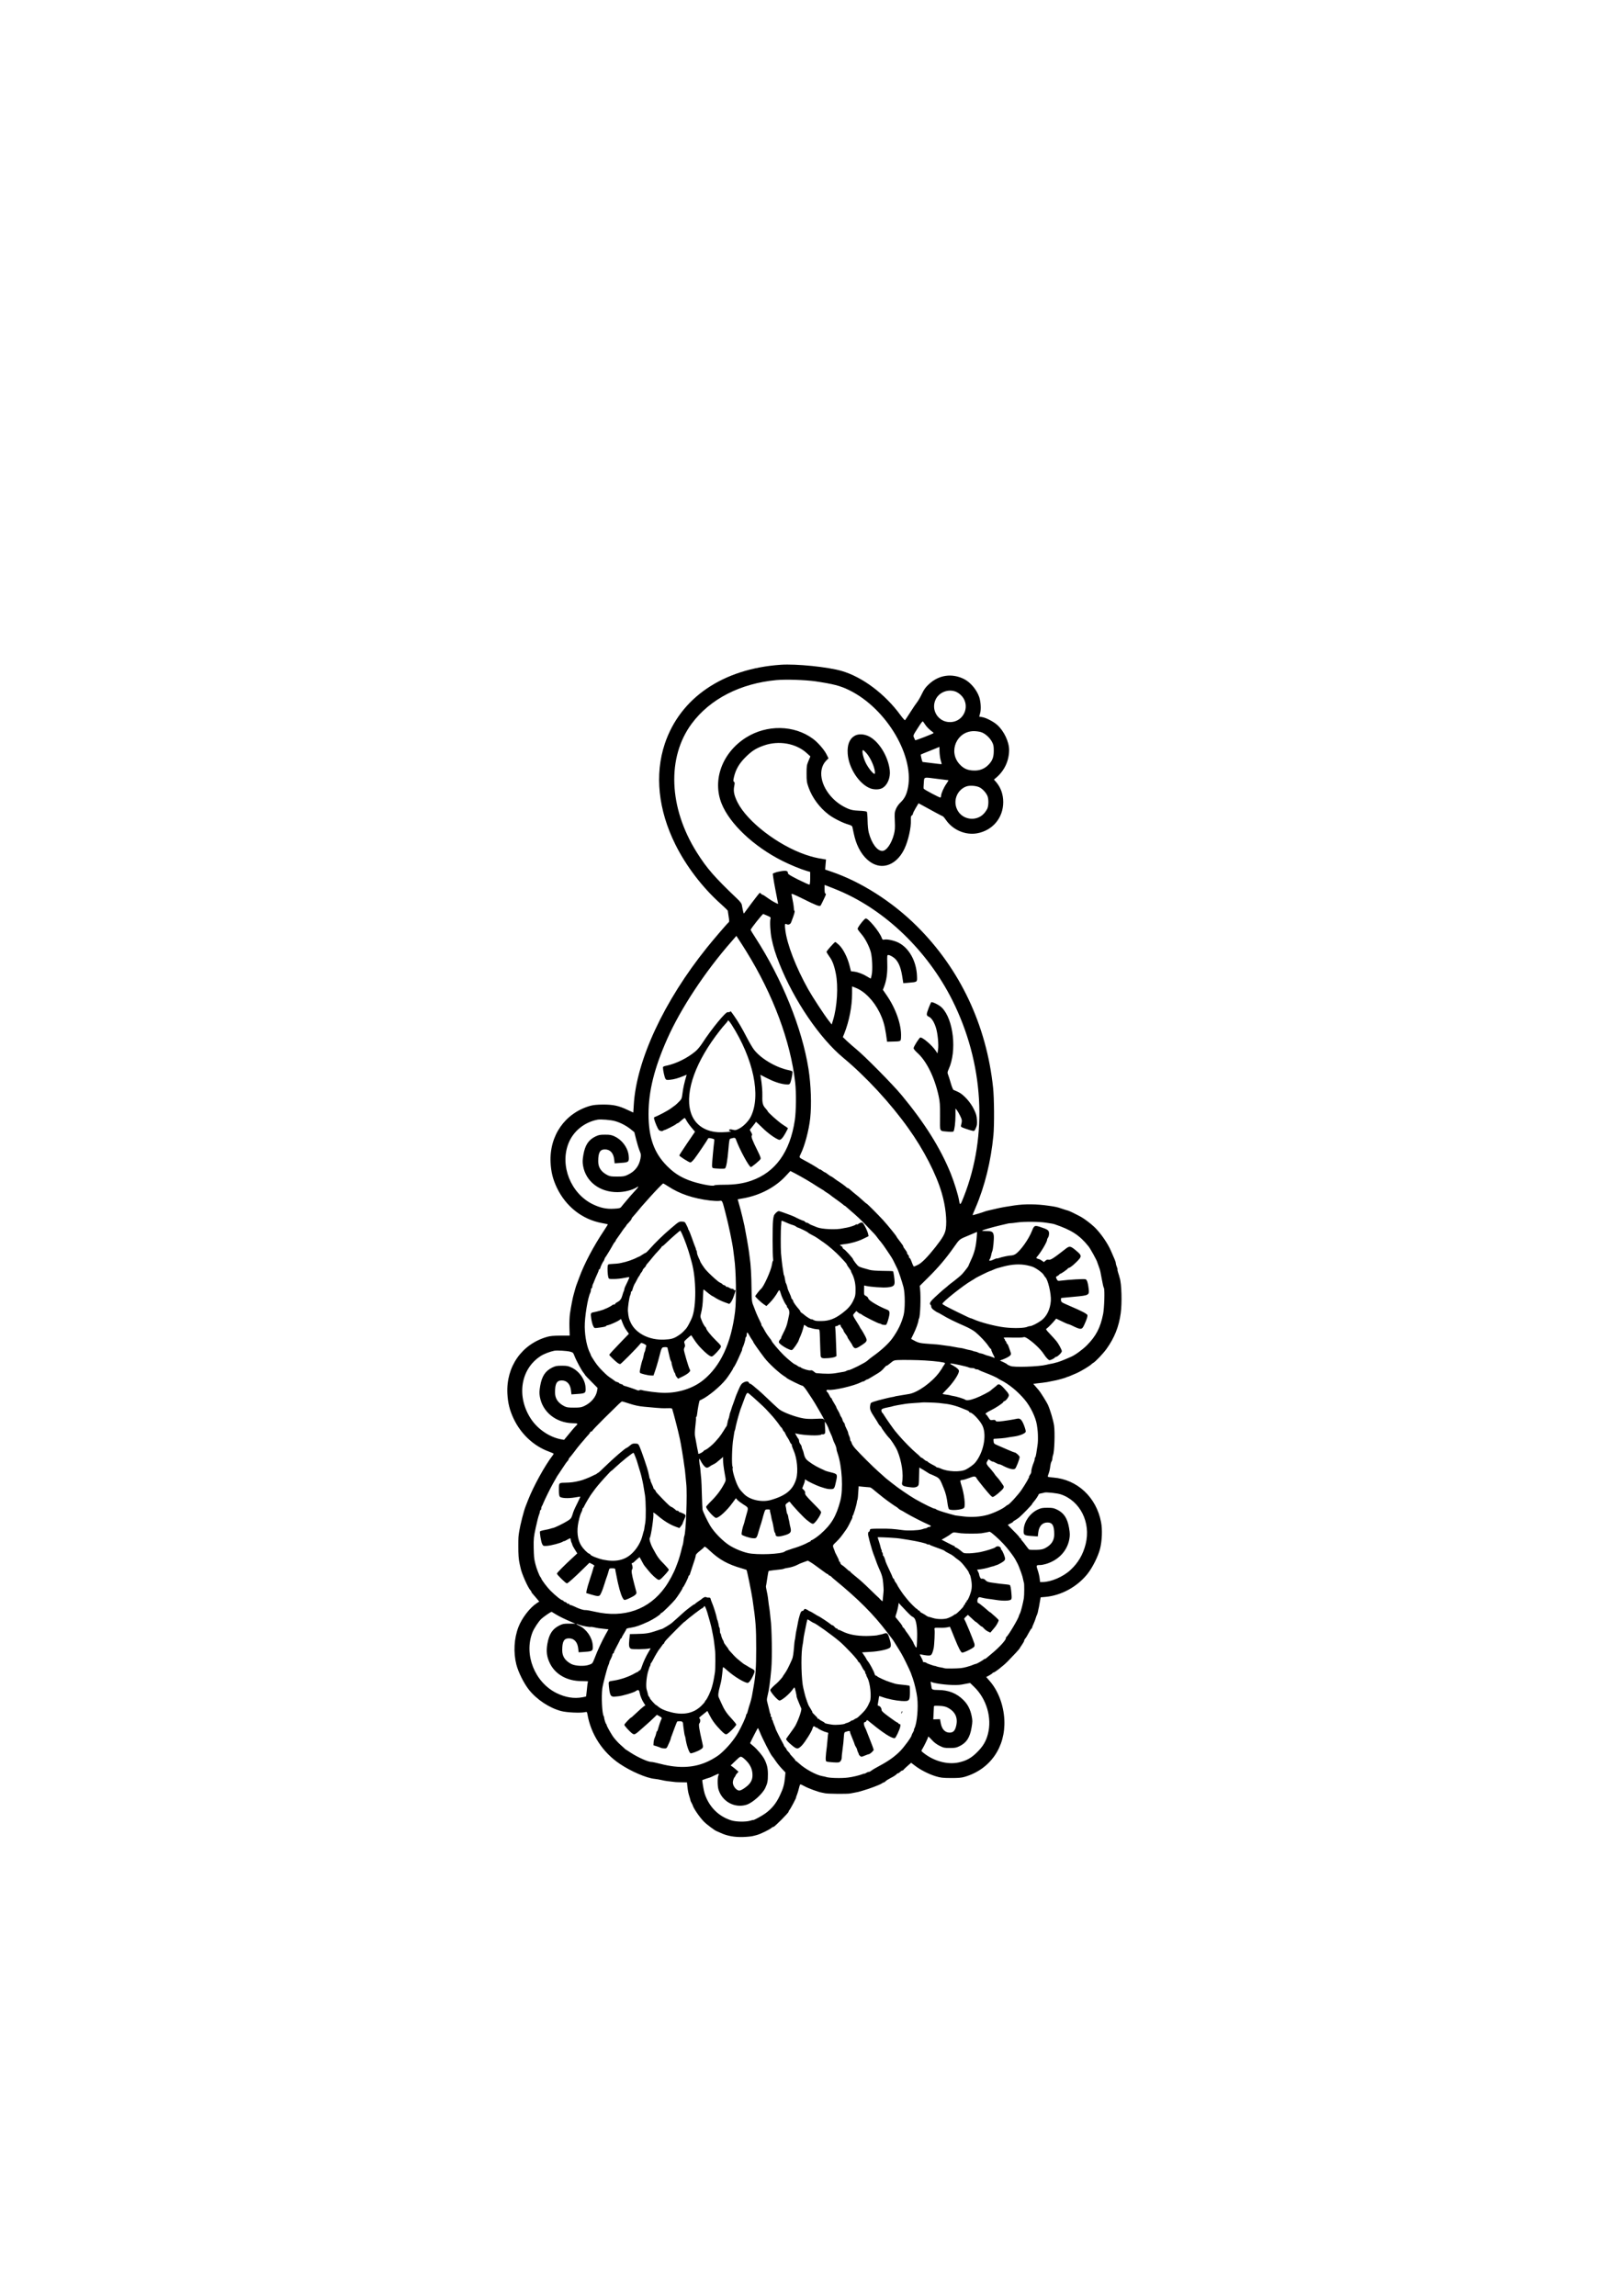 <?xml version="1.0" standalone="no"?>
<!DOCTYPE svg PUBLIC "-//W3C//DTD SVG 20010904//EN"
 "http://www.w3.org/TR/2001/REC-SVG-20010904/DTD/svg10.dtd">
<svg version="1.0" xmlns="http://www.w3.org/2000/svg"
 width="2480pt" height="3508pt" viewBox="0 0 2480 3508"
 preserveAspectRatio="xMidYMid meet">
<g transform="translate(0,3508) scale(0.1,-0.1)"
fill="#000000" stroke="none">
<path d="M11930 24924 c-882 -60 -1536 -505 -1771 -1205 -158 -471 -101 -1013
160 -1539 163 -329 413 -657 690 -905 61 -54 111 -104 112 -109 0 -6 6 -46 13
-89 11 -67 11 -79 -2 -90 -22 -17 -234 -265 -328 -382 -659 -819 -1082 -1728
-1120 -2410 l-7 -112 -91 42 c-134 63 -215 80 -371 80 -95 -1 -147 -6 -195
-19 -386 -110 -627 -454 -607 -866 7 -144 35 -256 96 -385 137 -287 387 -484
686 -540 50 -9 91 -18 93 -20 2 -1 -24 -42 -56 -91 -164 -245 -306 -515 -382
-724 -17 -47 -34 -94 -39 -105 -5 -11 -14 -40 -21 -65 -7 -25 -18 -65 -25 -90
-14 -48 -37 -167 -56 -291 -6 -41 -10 -133 -8 -205 l4 -129 -140 0 c-106 -1
-156 -5 -205 -19 -387 -111 -627 -454 -607 -866 7 -144 35 -256 96 -385 111
-234 307 -417 537 -501 41 -15 74 -30 74 -34 0 -4 -8 -18 -19 -31 -115 -149
-290 -467 -371 -674 -17 -44 -34 -89 -39 -100 -26 -64 -80 -275 -96 -373 -14
-84 -15 -99 -15 -225 -1 -131 5 -214 20 -277 5 -19 11 -47 14 -62 14 -81 114
-307 153 -346 7 -7 13 -17 13 -22 0 -5 6 -15 13 -22 6 -7 33 -38 59 -69 l48
-57 -40 -26 c-105 -69 -226 -227 -278 -363 -67 -174 -79 -386 -32 -573 30
-117 115 -288 193 -386 120 -150 311 -277 492 -325 83 -22 293 -32 362 -17 31
7 32 6 39 -30 52 -307 233 -585 497 -761 168 -113 405 -215 525 -227 31 -3 82
-12 112 -19 48 -12 99 -19 215 -31 17 -1 62 -3 101 -3 l71 -1 6 -57 c9 -81 15
-110 34 -168 9 -27 15 -51 14 -53 -1 -1 6 -17 16 -35 9 -17 18 -34 18 -37 10
-44 103 -180 169 -248 41 -43 175 -143 196 -147 3 -1 32 -14 65 -29 98 -45
210 -65 339 -61 61 2 129 9 151 15 22 6 47 12 55 14 58 15 197 82 231 112 8 8
21 14 29 14 16 0 230 215 230 231 0 7 7 20 15 29 17 19 107 190 100 190 -2 0
4 19 14 43 9 23 23 68 30 100 7 31 17 57 22 57 5 0 33 -13 62 -29 55 -31 212
-89 262 -97 17 -3 41 -8 55 -11 41 -9 334 -12 381 -3 24 5 60 11 79 15 19 3
40 7 45 9 6 1 37 10 70 20 97 27 258 88 287 108 14 10 30 18 35 18 6 0 17 8
26 18 10 10 46 33 81 51 35 17 72 41 81 51 10 11 23 20 30 20 7 0 20 9 30 20
10 11 24 20 31 20 7 0 17 6 21 13 4 7 32 33 62 59 l54 47 59 -45 c83 -64 209
-128 313 -160 79 -24 107 -27 235 -28 114 0 159 3 210 18 389 113 627 453 607
871 -11 228 -96 450 -229 599 l-48 55 50 27 c27 15 50 32 50 37 0 6 3 8 6 4
10 -10 154 101 224 173 96 98 180 190 180 195 0 3 16 28 35 55 19 27 35 56 35
64 0 8 6 21 13 28 16 19 32 44 63 103 15 28 30 52 35 53 5 2 9 8 9 13 0 6 11
35 25 64 13 30 27 67 31 82 4 16 13 39 20 53 7 15 15 42 17 60 3 19 6 35 7 35
1 0 3 11 6 25 2 14 9 52 15 86 l11 61 71 6 c243 21 487 154 644 351 78 98 163
269 193 386 30 122 37 291 15 405 -72 381 -364 653 -732 682 -46 3 -83 10 -83
14 0 5 6 26 14 46 8 21 17 56 20 78 8 64 16 99 26 110 5 6 10 27 11 46 2 19 6
41 10 49 21 44 31 338 16 450 -12 81 -58 238 -95 320 -17 38 -116 196 -138
220 -7 8 -29 34 -49 57 l-36 41 53 7 c29 3 69 8 88 10 47 5 99 14 130 22 14 3
34 7 45 9 34 4 175 43 188 51 6 4 17 8 23 9 11 2 23 7 134 55 73 32 211 116
230 139 3 4 13 11 22 16 37 20 156 145 209 220 118 165 186 335 214 539 22
156 14 452 -15 540 -5 17 -10 33 -10 37 -1 4 -7 25 -15 47 -7 22 -11 41 -9 44
3 3 -2 22 -10 42 -9 21 -16 46 -16 56 0 11 -8 38 -19 62 -10 23 -35 80 -55
127 -52 120 -159 273 -251 362 -52 50 -155 129 -205 156 -95 51 -186 95 -203
98 -7 1 -46 13 -87 27 -76 26 -98 31 -205 46 -183 27 -367 29 -525 5 -111 -16
-202 -32 -270 -48 -129 -29 -168 -39 -185 -46 -30 -13 -180 -57 -183 -55 -2 2
18 52 44 111 142 331 237 717 274 1109 15 162 12 566 -5 728 -101 956 -505
1812 -1164 2467 -377 375 -855 679 -1307 833 l-95 32 6 77 7 77 -39 6 c-108
17 -168 32 -273 67 -423 145 -891 505 -1040 800 -52 105 -66 170 -51 245 10
49 9 60 -3 69 -13 9 -13 18 0 75 27 114 79 204 174 299 98 98 164 140 287 182
225 78 487 31 649 -116 l57 -52 -29 -69 c-27 -65 -29 -79 -29 -195 0 -114 3
-133 31 -212 56 -157 170 -310 308 -414 72 -55 216 -127 298 -150 44 -13 59
-22 63 -38 29 -143 42 -193 70 -264 63 -155 164 -268 282 -312 166 -63 345 35
443 242 59 124 104 324 99 441 -2 47 1 61 14 69 9 5 17 17 17 26 0 9 20 49 43
88 l43 72 50 -27 c140 -78 310 -169 321 -172 7 -2 29 -29 50 -59 105 -151 297
-232 473 -201 238 43 400 236 400 477 0 117 -37 221 -106 303 l-36 41 32 27
c128 107 199 259 200 425 0 124 -78 290 -182 383 -57 51 -172 111 -234 120
l-41 7 14 52 c17 60 10 173 -13 244 -38 114 -136 230 -235 279 -185 91 -384
62 -536 -81 -50 -46 -73 -78 -105 -145 -22 -47 -55 -104 -72 -126 -18 -22 -65
-92 -105 -155 -41 -63 -77 -119 -81 -123 -4 -4 -34 29 -68 75 -238 326 -580
583 -899 677 -212 62 -695 111 -933 95z m530 -253 c269 -40 377 -67 510 -132
583 -282 1024 -1038 895 -1533 -21 -82 -51 -134 -105 -186 -29 -27 -56 -66
-70 -100 -21 -51 -22 -65 -17 -184 5 -106 2 -141 -13 -201 -37 -143 -115 -255
-178 -255 -79 0 -164 115 -207 281 -9 34 -17 111 -18 184 -1 68 -7 129 -12
134 -6 6 -58 13 -116 15 -86 4 -119 10 -170 31 -89 38 -163 88 -230 154 -192
193 -237 444 -104 581 l35 35 -33 65 c-35 69 -132 180 -206 234 -287 211 -702
218 -1021 18 -363 -229 -518 -647 -374 -1008 123 -309 491 -656 928 -876 124
-62 277 -125 371 -153 l55 -16 0 -94 c0 -51 -4 -96 -10 -100 -5 -3 -81 31
-170 75 -121 61 -160 85 -160 99 0 36 -23 44 -101 32 -40 -7 -77 -15 -83 -19
-6 -3 -17 -7 -25 -9 -7 -1 -17 -5 -21 -10 -4 -4 12 -109 36 -233 24 -124 44
-226 44 -227 1 -11 -105 47 -158 87 -36 27 -72 50 -78 50 -6 0 -17 7 -24 15
-7 8 -16 15 -20 15 -4 0 -59 -69 -121 -152 -62 -84 -116 -157 -120 -162 -6 -7
-12 14 -35 136 -3 15 -30 50 -62 80 -357 340 -470 470 -625 716 -429 683 -459
1452 -77 1967 280 377 745 615 1295 665 146 13 438 3 595 -19z m2131 -153 c22
-6 57 -27 79 -46 173 -147 71 -424 -155 -424 -181 0 -298 190 -215 352 53 102
177 153 291 118z m-444 -522 c18 -25 53 -60 77 -78 25 -17 43 -34 41 -38 -6
-10 -274 -114 -280 -109 -2 3 -11 21 -19 40 -14 34 -14 34 58 146 54 85 73
109 81 99 6 -8 25 -34 42 -60z m846 -102 c61 -20 131 -84 165 -148 23 -43 27
-64 27 -136 0 -98 -20 -152 -82 -215 -58 -60 -133 -90 -221 -87 -97 2 -159 30
-220 97 -177 194 -42 505 219 505 36 0 86 -7 112 -16z m-637 -297 c1 -39 9
-98 18 -131 10 -32 16 -59 14 -61 -2 -1 -66 6 -143 16 -77 10 -143 18 -147 18
-7 1 -33 109 -27 114 2 2 67 29 144 59 77 31 140 56 140 57 0 1 0 -32 1 -72z
m-26 -417 c85 -11 158 -20 162 -20 4 0 -10 -25 -32 -56 -40 -57 -80 -149 -80
-184 0 -10 -4 -21 -9 -25 -10 -5 -247 120 -257 136 -3 5 -2 45 2 89 8 95 -13
89 214 60z m638 -129 c46 -23 98 -80 120 -130 20 -46 19 -146 0 -192 -9 -20
-32 -55 -52 -77 -119 -131 -338 -98 -412 63 -64 136 2 298 141 350 52 19 151
12 203 -14z m-2148 -1578 c712 -301 1354 -922 1731 -1672 482 -962 547 -2064
176 -3004 -52 -134 -59 -139 -72 -57 -14 84 -75 280 -126 408 -158 391 -399
775 -753 1202 -131 159 -564 597 -691 700 -43 36 -108 92 -143 125 l-63 61 22
54 c74 186 119 414 119 610 l0 110 51 -20 c138 -52 279 -196 368 -376 54 -111
78 -191 99 -329 l17 -120 75 2 c139 3 135 1 138 69 10 181 -78 436 -224 645
l-53 77 19 49 c37 99 52 205 48 348 -3 132 -3 135 18 135 12 0 44 -15 70 -32
72 -48 115 -138 139 -286 l18 -113 81 7 c137 12 131 8 128 99 -7 228 -121 434
-286 515 -65 32 -172 55 -215 45 -23 -5 -28 -1 -39 29 -34 93 -210 305 -245
294 -25 -9 -126 -139 -122 -159 2 -11 27 -45 55 -77 57 -63 121 -186 146 -277
22 -80 30 -275 14 -348 -6 -31 -13 -57 -16 -57 -2 0 -25 13 -51 29 -64 40
-141 69 -201 77 l-49 6 -22 87 c-31 124 -98 256 -161 315 -28 26 -54 46 -58
44 -18 -8 -132 -136 -132 -149 0 -8 18 -38 39 -67 49 -65 77 -138 103 -267 39
-195 20 -506 -42 -708 l-21 -69 -46 59 c-70 90 -244 356 -313 478 -188 336
-323 686 -350 904 -11 91 -8 106 19 92 27 -15 59 -2 70 28 47 122 60 166 51
175 -6 6 -10 24 -10 42 0 27 -13 103 -35 210 -4 17 23 7 173 -67 200 -100 258
-122 270 -105 5 6 21 38 37 71 51 106 51 108 38 112 -9 3 -13 26 -13 69 l0 64
58 -22 c31 -11 104 -41 162 -65z m-1092 -384 c43 -18 51 -25 46 -41 -13 -41
-4 -209 16 -307 26 -126 58 -232 120 -386 223 -560 615 -1136 975 -1435 348
-289 724 -696 995 -1077 235 -328 427 -701 511 -992 57 -193 81 -414 61 -545
-12 -76 -47 -137 -160 -281 -119 -150 -206 -239 -265 -268 -31 -15 -58 -27
-62 -27 -4 0 -18 26 -30 60 -20 53 -29 70 -36 70 -5 0 -9 8 -9 19 0 10 -7 24
-15 31 -8 7 -15 20 -15 29 0 9 -14 33 -31 54 -17 21 -29 41 -26 44 3 3 -19 36
-49 74 -29 37 -54 71 -54 75 0 10 -135 176 -206 254 -86 93 -239 247 -251 251
-6 2 -38 29 -70 59 -32 30 -77 68 -98 84 -22 17 -56 45 -75 63 -19 18 -40 33
-46 33 -6 0 -17 7 -24 15 -10 12 -92 71 -139 100 -9 6 -32 22 -52 38 -20 15
-40 27 -44 27 -4 0 -24 14 -45 30 -21 17 -41 30 -45 30 -5 0 -23 11 -42 26
-18 14 -33 22 -33 18 0 -4 -8 0 -17 8 -18 16 -149 93 -233 137 -73 39 -72 37
-46 89 62 124 125 359 146 547 23 209 12 510 -26 755 -98 620 -402 1371 -812
2006 -40 61 -72 114 -72 118 0 17 183 247 193 243 7 -3 36 -15 65 -28z m-324
-544 c410 -662 676 -1374 747 -2005 17 -152 14 -443 -6 -574 -73 -485 -296
-795 -665 -924 -123 -43 -251 -62 -415 -62 -77 0 -145 -4 -151 -10 -20 -20
-258 28 -391 80 -135 52 -229 114 -333 219 -197 199 -280 434 -280 791 0 350
88 704 286 1149 205 462 577 1026 979 1484 l77 89 45 -69 c25 -37 73 -113 107
-168z m-2002 -2594 c83 -24 166 -68 237 -124 l54 -44 27 -109 c15 -60 38 -137
52 -171 24 -59 25 -67 14 -126 -22 -114 -86 -195 -196 -246 -48 -23 -68 -26
-160 -26 -91 0 -111 3 -150 23 -95 50 -140 117 -139 212 0 133 27 180 103 180
79 0 130 -56 141 -153 l7 -60 97 7 c118 8 125 14 118 104 -9 121 -98 245 -215
300 -49 23 -70 27 -147 27 -78 0 -97 -4 -147 -28 -106 -52 -158 -132 -184
-281 -13 -79 -14 -108 -5 -164 41 -243 253 -406 526 -405 107 1 222 29 293 73
42 26 33 9 -33 -62 -43 -46 -69 -76 -167 -193 -9 -11 -25 -30 -35 -43 -16 -20
-30 -24 -108 -28 -119 -8 -214 13 -331 70 -333 165 -501 588 -368 927 73 186
242 324 444 363 50 9 207 -3 272 -23z m2740 -794 c128 -68 242 -135 353 -208
33 -21 67 -42 75 -46 8 -3 17 -9 20 -13 3 -3 21 -16 40 -28 20 -11 45 -29 57
-39 12 -10 56 -43 99 -73 42 -30 86 -63 96 -72 10 -10 21 -18 24 -18 3 0 11
-6 18 -12 7 -7 40 -35 72 -63 96 -82 153 -135 243 -229 130 -134 137 -141 167
-183 15 -21 40 -51 55 -68 14 -16 55 -73 90 -126 86 -128 84 -125 120 -199 17
-36 35 -73 41 -84 17 -32 75 -207 94 -281 25 -100 25 -335 1 -428 -34 -127
-85 -233 -174 -357 -57 -78 -165 -178 -291 -268 -33 -23 -73 -55 -90 -71 -33
-32 -264 -147 -285 -143 -4 1 -18 -3 -30 -10 -12 -7 -29 -13 -37 -14 -8 -1
-58 -10 -110 -19 -86 -16 -167 -16 -318 -3 -7 1 -24 12 -38 25 -17 16 -32 21
-48 17 -25 -6 -125 24 -150 45 -9 8 -16 10 -16 7 0 -4 -15 3 -32 16 -18 13
-35 23 -38 23 -14 0 -109 78 -173 140 -68 66 -187 207 -187 221 0 4 -15 26
-34 49 -19 23 -45 61 -58 84 -39 70 -43 78 -57 95 -7 9 -10 16 -7 16 4 0 1 12
-8 28 -23 44 -73 154 -86 192 -7 19 -16 44 -21 55 -30 69 -33 90 -35 260 -2
221 -12 392 -29 500 -3 17 -7 55 -11 85 -5 47 -56 335 -69 395 -3 11 -9 40
-15 65 -6 25 -12 54 -15 65 -2 11 -9 38 -15 60 -6 22 -13 49 -15 60 -3 11 -13
50 -24 86 l-19 67 92 16 c256 47 489 171 648 346 35 38 64 69 65 70 1 0 30
-15 65 -33z m-1933 -201 c174 -115 381 -185 641 -217 52 -6 114 -9 138 -6 51
6 45 17 95 -173 52 -199 108 -468 122 -582 3 -26 10 -80 15 -120 28 -195 34
-638 12 -818 -61 -484 -221 -829 -485 -1044 -154 -125 -377 -198 -602 -195
-94 1 -285 25 -343 43 -9 3 -23 2 -31 -3 -8 -5 -21 -5 -30 -1 -20 10 -167 60
-198 67 -13 3 -23 9 -23 13 0 5 -13 11 -30 15 -16 4 -30 10 -30 15 0 4 -12 11
-27 15 -15 3 -30 10 -33 13 -3 4 -25 20 -50 37 -63 42 -67 45 -145 122 -62 62
-100 110 -160 208 -10 17 -18 31 -17 33 1 1 -4 15 -12 30 -46 89 -78 243 -81
397 -3 148 47 456 86 527 5 10 9 29 9 43 0 14 5 25 10 25 6 0 10 9 10 20 0 11
4 28 9 38 5 9 17 37 26 62 10 25 28 68 41 95 13 28 24 56 24 63 0 6 5 12 10
12 6 0 10 5 10 11 0 13 41 101 51 109 4 3 10 16 14 30 4 14 11 27 14 30 7 5
95 150 120 198 8 15 20 33 28 40 7 7 13 17 13 22 0 5 6 15 13 22 6 7 34 47 62
88 27 41 57 83 67 93 10 10 18 21 18 25 0 4 18 25 40 47 21 22 39 45 40 52 0
7 12 26 28 42 15 16 38 43 52 60 51 64 71 87 203 234 83 93 193 206 201 207 4
0 38 -20 75 -44z m5776 -556 c39 -6 79 -13 90 -14 11 -2 27 -6 35 -8 263 -89
385 -168 522 -338 31 -39 129 -216 135 -245 1 -5 12 -35 23 -65 12 -30 23 -67
25 -82 2 -14 11 -59 19 -100 8 -40 17 -85 20 -100 2 -14 9 -35 14 -45 15 -26
6 -311 -12 -398 -42 -210 -108 -337 -249 -479 -67 -67 -185 -152 -242 -175 -5
-2 -32 -14 -60 -26 -27 -12 -63 -27 -80 -33 -16 -5 -39 -14 -50 -18 -11 -4
-24 -8 -30 -9 -5 -1 -19 -4 -30 -8 -11 -3 -36 -9 -55 -12 -19 -3 -51 -10 -70
-15 -117 -30 -509 -43 -553 -18 -12 7 -26 12 -30 13 -4 0 -11 5 -15 10 -4 6
-31 21 -60 35 l-53 24 66 26 c36 14 75 36 87 48 19 19 20 25 10 54 -34 102
-45 128 -53 128 -5 0 -9 6 -9 14 0 8 -7 22 -16 30 -8 9 -12 16 -8 16 4 0 -1 9
-11 19 -17 20 -15 20 125 16 79 -2 153 0 166 5 17 7 32 2 69 -22 91 -60 198
-163 243 -233 35 -54 73 -95 89 -95 18 0 83 32 83 42 0 4 7 8 15 8 24 0 94 69
90 89 -5 29 -51 113 -82 151 -15 19 -59 68 -98 109 -64 67 -68 74 -51 85 19
11 89 83 124 126 l21 25 43 -21 c74 -37 135 -64 144 -64 5 0 27 -9 49 -19 145
-71 157 -70 194 12 38 82 53 131 46 148 -3 8 -34 29 -68 46 -62 31 -86 42
-247 112 -79 34 -85 39 -88 69 -2 21 1 32 10 33 7 0 27 2 43 4 17 2 89 8 160
15 216 20 222 24 210 123 -10 89 -26 136 -47 143 -26 8 -239 -4 -385 -22 -38
-5 -42 -3 -57 26 -15 31 -15 32 14 48 17 9 30 20 30 25 0 4 5 7 11 7 13 0 112
69 117 82 2 4 8 8 14 8 21 0 122 87 165 143 28 37 21 58 -41 110 -100 85 -111
87 -177 35 -181 -142 -226 -171 -257 -163 -17 4 -31 0 -48 -16 l-23 -21 -29
21 c-17 11 -32 21 -35 21 -3 0 -18 5 -32 10 -22 8 -24 12 -13 25 59 65 158
230 158 265 0 8 7 24 15 34 8 11 15 38 15 61 0 48 -18 62 -131 99 -88 29 -97
25 -129 -56 -53 -135 -180 -311 -256 -359 -17 -10 -44 -19 -60 -19 -35 0 -148
-24 -188 -39 -16 -6 -31 -9 -34 -7 -2 3 -22 -4 -43 -14 -21 -11 -47 -20 -59
-20 -19 0 -19 2 -6 23 8 12 18 40 22 62 3 22 10 47 15 56 14 28 30 192 24 242
-9 59 -27 70 -118 70 -38 0 -65 3 -60 7 10 10 159 52 278 80 50 12 101 24 115
27 14 3 32 6 40 5 8 -1 56 5 105 12 105 15 338 13 440 -4z m-1060 -217 c-12
-151 -34 -239 -89 -356 -20 -43 -36 -80 -36 -83 0 -8 -50 -74 -94 -124 -22
-25 -79 -73 -125 -108 -47 -35 -88 -67 -91 -71 -3 -3 -18 -17 -35 -30 -42 -32
-172 -149 -212 -191 -33 -35 -42 -63 -23 -75 6 -3 10 -16 10 -29 0 -15 14 -33
44 -54 24 -18 47 -32 51 -32 4 0 40 -19 79 -43 83 -50 189 -102 339 -167 64
-28 129 -65 160 -90 75 -63 163 -157 199 -212 17 -26 36 -48 41 -48 6 0 8 -3
4 -6 -3 -4 7 -33 23 -65 17 -32 30 -61 30 -63 0 -3 -17 2 -37 11 -21 8 -49 17
-62 20 -14 2 -39 11 -56 18 -16 8 -41 16 -55 18 -14 1 -34 8 -46 14 -11 7 -31
13 -45 15 -13 2 -29 6 -34 10 -6 3 -28 9 -50 13 -22 4 -56 12 -75 18 -19 6
-46 12 -60 13 -14 1 -50 7 -80 13 -76 15 -99 18 -166 26 -33 4 -68 9 -79 11
-11 2 -58 6 -105 9 -199 14 -208 15 -291 60 l-37 20 39 80 c37 74 71 170 74
205 0 9 4 20 8 27 19 31 30 320 16 453 l-5 45 131 130 c154 152 273 293 390
460 90 127 80 120 225 180 36 15 79 33 95 40 17 8 31 14 33 14 2 1 1 -34 -3
-76z m770 -434 c28 -6 64 -15 80 -21 52 -18 152 -90 171 -122 9 -17 21 -33 24
-36 41 -29 95 -257 87 -365 -10 -129 -63 -238 -146 -299 -59 -43 -145 -86
-171 -86 -12 0 -29 -4 -38 -9 -42 -22 -210 -27 -352 -10 -143 17 -372 77 -477
125 -17 8 -34 14 -38 14 -9 0 -51 20 -205 95 -174 86 -230 116 -230 126 0 28
325 286 445 354 28 16 52 31 55 34 6 8 214 111 224 111 4 0 28 9 53 21 25 11
53 22 62 24 9 3 50 13 92 25 136 36 256 42 364 19z m-4204 -1138 c11 -13 19
-28 19 -32 0 -9 88 -134 173 -246 63 -82 218 -226 302 -279 17 -10 33 -22 36
-26 9 -14 221 -118 239 -118 10 0 37 -31 65 -72 27 -40 65 -98 85 -128 38 -56
182 -306 188 -325 2 -5 -2 -2 -8 7 -10 16 -23 17 -124 12 -72 -4 -140 -2 -187
6 -120 20 -312 92 -371 138 -28 22 -145 131 -209 193 -36 35 -85 80 -108 99
-24 19 -59 50 -79 67 -21 18 -43 33 -50 33 -7 0 -15 7 -18 15 -10 24 -38 26
-78 6 -37 -19 -49 -37 -91 -136 -29 -68 -33 -78 -50 -130 -10 -27 -21 -59 -25
-70 -5 -11 -14 -38 -21 -60 -6 -22 -16 -49 -20 -60 -5 -11 -11 -35 -14 -54 -3
-19 -10 -41 -14 -50 -5 -9 -12 -36 -16 -61 -4 -25 -10 -47 -14 -50 -3 -3 -24
-34 -45 -70 -22 -36 -53 -81 -70 -101 -17 -19 -40 -46 -52 -60 -42 -49 -121
-115 -152 -128 -18 -7 -32 -17 -32 -21 0 -4 -18 -17 -40 -29 -22 -11 -40 -16
-40 -11 0 6 0 11 -1 13 -3 10 -30 149 -34 176 -3 19 -9 50 -13 70 -8 39 -7 74
7 200 6 47 8 88 5 92 -2 4 0 9 5 11 6 1 12 28 15 58 5 57 31 189 37 194 2 1
15 7 29 14 106 51 284 198 375 312 33 42 105 151 105 160 0 5 6 15 13 22 12
13 62 112 91 183 9 22 21 48 26 57 6 10 10 25 10 33 0 8 4 23 10 33 14 26 40
110 40 132 0 10 5 22 10 25 6 3 10 19 10 34 0 45 11 43 38 -7 14 -26 33 -58
43 -71z m-2780 -181 c43 -11 48 -16 64 -58 31 -81 111 -229 145 -269 11 -13
20 -26 20 -30 0 -3 43 -49 96 -101 l95 -96 -6 -40 c-16 -96 -91 -186 -194
-235 -49 -23 -68 -26 -161 -26 -91 0 -111 3 -150 23 -95 50 -140 117 -139 212
0 133 27 180 103 180 79 0 130 -56 141 -153 l7 -60 97 7 c118 8 125 14 118
104 -9 121 -98 245 -215 300 -49 23 -70 27 -147 27 -78 0 -97 -4 -147 -28
-106 -52 -158 -132 -184 -281 -13 -79 -14 -108 -5 -164 40 -232 243 -398 499
-405 69 -2 79 -4 72 -18 -5 -9 -16 -22 -26 -29 -9 -8 -52 -58 -95 -111 l-79
-96 -48 8 c-175 33 -353 153 -457 309 -227 342 -162 766 148 964 49 32 142 67
207 80 41 8 192 -1 241 -14z m5414 -134 c174 -10 315 -29 315 -41 0 -7 -9 -24
-20 -38 -11 -14 -20 -28 -20 -31 0 -4 -22 -37 -49 -74 -110 -149 -325 -304
-456 -328 -51 -9 -144 -24 -180 -30 -21 -3 -42 -7 -46 -10 -4 -2 -24 -6 -45
-9 -22 -4 -71 -15 -110 -25 -39 -10 -81 -21 -95 -24 -13 -3 -45 -13 -70 -21
-45 -16 -47 -18 -53 -64 -7 -52 4 -80 74 -186 22 -33 44 -69 49 -80 5 -11 18
-29 30 -39 11 -11 21 -23 21 -28 0 -8 94 -136 109 -148 29 -24 107 -143 132
-202 67 -158 98 -366 73 -489 -9 -47 18 -60 150 -73 56 -5 95 11 103 42 4 15
7 80 7 144 1 65 2 118 3 118 3 0 108 -63 135 -82 15 -10 30 -18 32 -18 3 0 35
-13 70 -30 72 -33 79 -43 136 -186 32 -80 46 -134 60 -242 4 -34 14 -69 20
-77 23 -28 210 -12 232 20 23 32 1 214 -41 343 -12 35 -19 68 -15 73 3 5 17 9
32 9 15 1 60 14 101 30 55 22 79 27 93 19 10 -5 18 -13 18 -18 0 -6 43 -62
108 -142 99 -120 126 -149 141 -149 23 0 149 105 163 135 9 19 7 29 -6 47 -9
13 -27 39 -40 58 -13 19 -38 50 -55 68 -17 18 -31 36 -31 39 0 6 -88 112 -101
123 -3 3 -11 15 -18 27 -9 18 -8 28 7 52 l18 29 24 -19 c14 -10 32 -19 40 -19
8 0 30 -9 48 -20 18 -11 40 -20 48 -20 9 0 28 -6 42 -14 103 -55 177 -75 203
-54 17 14 69 147 69 178 0 18 -57 70 -76 70 -5 0 -52 18 -104 41 -52 23 -115
51 -140 61 -73 31 -75 33 -78 72 -3 35 -2 36 30 36 18 1 58 3 88 6 50 4 76 8
135 19 11 2 36 6 55 8 84 10 173 45 183 72 4 8 -7 51 -24 95 -34 90 -61 116
-106 106 -66 -15 -208 -37 -271 -42 -42 -3 -54 -1 -59 12 -4 12 -15 14 -44 10
-36 -5 -39 -3 -66 39 -15 25 -31 45 -35 45 -5 0 -8 6 -8 13 0 6 33 28 73 47
77 37 197 116 197 130 0 5 9 12 20 15 12 4 33 24 47 46 31 48 28 57 -54 148
-37 41 -63 61 -78 61 -13 0 -25 -3 -27 -8 -1 -4 -23 -23 -48 -42 -25 -19 -47
-37 -50 -41 -15 -18 -160 -93 -231 -119 -88 -33 -140 -40 -161 -23 -15 12
-138 50 -183 56 -16 2 -37 6 -45 10 -8 3 -37 8 -64 11 -27 3 -51 8 -53 10 -2
2 29 37 69 77 75 76 155 188 175 247 10 29 9 36 -10 57 -12 14 -47 38 -77 55
-40 21 -49 30 -33 30 34 0 248 -47 271 -59 12 -6 36 -11 56 -11 19 0 38 -4 41
-10 3 -5 16 -10 29 -10 12 0 26 -4 31 -9 6 -5 46 -23 90 -39 79 -29 195 -81
205 -92 3 -3 21 -13 40 -23 125 -62 257 -170 365 -297 90 -106 171 -272 189
-390 12 -77 16 -123 16 -190 1 -72 -2 -98 -16 -183 -3 -20 -7 -47 -9 -60 -7
-42 -11 -56 -18 -63 -4 -4 -7 -16 -7 -27 0 -10 -6 -33 -14 -50 -21 -48 -40
-120 -37 -140 1 -9 -7 -31 -19 -47 -12 -17 -19 -30 -15 -30 9 0 -52 -107 -114
-199 -50 -75 -193 -231 -211 -231 -4 0 -19 -10 -33 -22 -48 -41 -182 -104
-277 -131 -106 -30 -240 -39 -360 -25 -125 14 -134 16 -150 21 -8 2 -44 13
-80 22 -105 29 -184 56 -199 68 -8 7 -15 11 -15 9 -3 -11 -170 70 -302 146
-88 51 -271 176 -339 232 -24 19 -58 46 -76 60 -19 14 -49 39 -66 56 -18 17
-56 51 -84 75 -64 55 -276 266 -346 344 -29 32 -55 71 -58 87 -4 15 -11 30
-16 33 -5 4 -9 16 -9 28 0 12 -7 35 -15 51 -8 15 -15 36 -15 45 0 9 -11 37
-25 63 -14 26 -25 54 -25 63 0 9 -7 23 -15 31 -8 9 -18 27 -21 42 -4 15 -12
34 -19 42 -7 8 -16 26 -20 40 -4 14 -19 42 -31 62 -13 21 -24 42 -24 48 0 5
-16 34 -35 64 -19 30 -35 60 -35 66 0 5 -4 10 -8 10 -5 0 -17 18 -27 40 -10
22 -24 45 -32 51 -24 20 -16 41 15 36 78 -12 386 59 495 114 20 11 37 17 37
14 0 -4 14 3 30 15 17 12 30 19 30 16 0 -3 24 9 53 27 28 17 64 39 78 47 67
39 98 63 128 101 18 22 36 38 39 35 3 -3 28 14 57 39 47 40 58 44 111 47 75 4
304 1 409 -6z m-2682 -506 c55 -44 239 -212 261 -238 6 -7 34 -37 61 -66 28
-30 61 -68 75 -86 14 -19 30 -38 35 -44 6 -6 21 -28 35 -48 14 -21 28 -38 31
-38 4 0 12 -13 19 -30 7 -16 16 -30 20 -30 4 0 13 -15 20 -32 7 -18 23 -46 35
-63 12 -16 27 -45 34 -62 8 -18 17 -33 22 -33 5 0 8 -3 7 -7 -3 -10 10 -49 28
-90 55 -122 73 -324 40 -438 -49 -166 -158 -256 -391 -322 -140 -39 -324 4
-410 96 -57 60 -58 62 -81 101 -43 74 -102 270 -88 292 3 4 2 14 -2 20 -17 27
-8 325 11 428 3 14 8 45 11 70 3 24 8 49 11 54 3 5 8 19 9 30 7 44 40 171 65
251 7 22 13 42 14 45 1 3 5 12 8 20 4 8 20 53 37 100 47 131 55 143 83 120z
m-1819 -156 c78 -25 140 -38 215 -45 58 -5 142 -13 187 -17 45 -5 117 -8 162
-6 75 2 80 1 86 -19 26 -85 95 -356 102 -395 3 -15 9 -43 14 -62 10 -39 56
-317 65 -395 3 -27 8 -61 11 -75 2 -14 6 -54 9 -90 3 -36 8 -87 11 -115 18
-152 -5 -762 -30 -803 -2 -4 -8 -35 -11 -67 -4 -33 -9 -63 -12 -67 -2 -5 -6
-16 -8 -25 -26 -110 -51 -198 -75 -258 -4 -11 -14 -36 -21 -55 -32 -87 -103
-220 -164 -305 -247 -347 -628 -480 -1075 -378 -63 15 -126 26 -140 25 -38 -2
-99 18 -178 57 -24 11 -50 21 -58 21 -8 0 -14 5 -14 10 0 6 -9 10 -20 10 -11
0 -20 4 -20 10 0 5 -11 12 -25 16 -14 3 -25 10 -25 15 0 5 -5 9 -10 9 -22 0
-108 68 -190 150 -49 49 -140 170 -140 187 0 4 -6 14 -14 22 -14 17 -60 134
-72 186 -4 17 -8 35 -10 40 -13 55 -16 90 -19 220 -2 139 0 162 32 310 19 88
41 174 49 192 7 17 14 40 14 52 0 12 5 21 10 21 6 0 10 10 10 23 0 13 4 27 8
33 5 5 16 28 25 52 20 50 107 227 145 294 15 26 37 65 50 88 12 23 27 47 33
53 5 7 33 48 61 92 52 79 61 92 86 120 6 7 12 18 12 24 0 5 8 17 18 27 9 10
34 40 55 68 43 58 83 109 112 142 11 12 36 41 55 64 19 23 47 56 63 72 15 17
27 34 27 39 0 5 7 9 15 9 8 0 15 5 15 10 0 6 81 90 179 188 237 234 264 260
276 261 5 1 59 -15 119 -35z m4721 12 c118 -13 147 -17 208 -32 57 -14 103
-30 167 -57 14 -6 27 -11 30 -12 34 -11 60 -26 60 -35 0 -5 6 -10 14 -10 37 0
158 -130 191 -206 66 -149 11 -412 -117 -564 -22 -26 -91 -76 -138 -100 -84
-43 -281 -35 -387 15 -17 8 -38 15 -46 15 -9 0 -18 4 -22 9 -3 6 -30 22 -60
36 -30 15 -59 33 -66 41 -6 8 -17 14 -23 14 -6 0 -23 11 -38 25 -15 14 -32 25
-37 25 -5 0 -16 8 -23 18 -7 9 -33 33 -58 53 -57 46 -205 197 -265 269 -25 30
-51 62 -59 70 -21 25 -129 178 -160 228 -15 26 -32 49 -37 52 -5 3 -10 17 -11
30 -3 24 16 33 132 56 14 2 32 7 40 10 15 6 146 30 205 38 17 3 77 8 135 12
58 3 106 7 107 8 5 4 201 -2 258 -8z m-1711 -332 c14 -26 26 -51 26 -56 0 -5
13 -37 29 -71 17 -34 33 -75 37 -92 4 -16 15 -43 24 -60 17 -31 35 -84 32 -97
-1 -5 7 -34 18 -65 67 -195 87 -548 40 -723 -62 -235 -136 -360 -301 -505 -45
-41 -125 -95 -138 -95 -6 0 -11 -4 -11 -9 0 -5 -8 -11 -17 -15 -10 -3 -25 -10
-33 -15 -31 -19 -127 -58 -185 -76 -33 -10 -69 -21 -80 -26 -11 -4 -31 -11
-45 -15 -14 -3 -31 -12 -39 -18 -49 -40 -423 -55 -563 -23 -94 22 -204 68
-284 119 -102 66 -228 194 -291 297 -41 68 -113 219 -118 248 -2 15 -7 116
-10 223 -2 107 -7 213 -9 235 -3 22 -7 75 -11 117 -3 43 -7 83 -10 90 -2 7 -7
38 -9 68 -6 59 -2 58 34 -12 11 -20 32 -48 47 -62 22 -20 30 -23 52 -15 14 6
28 14 31 18 3 4 22 15 43 25 22 10 47 25 57 34 10 10 27 23 37 31 10 8 28 23
40 33 l21 20 0 -34 c0 -51 10 -134 28 -233 17 -89 17 -91 -5 -134 -49 -96
-114 -184 -195 -265 -47 -46 -86 -90 -86 -96 0 -34 122 -170 152 -170 44 0
166 112 253 233 l50 68 21 -25 c12 -14 55 -46 94 -71 82 -52 79 -40 40 -175
-12 -41 -22 -82 -24 -90 -1 -8 -7 -26 -12 -40 -18 -44 -37 -138 -31 -154 6
-15 118 -53 167 -56 62 -5 62 -5 100 130 12 41 25 84 30 95 4 11 13 43 20 70
7 28 19 71 28 98 15 45 17 47 55 47 21 0 36 -4 33 -9 -3 -4 -1 -23 5 -42 5
-19 12 -50 15 -69 3 -19 8 -42 11 -50 7 -18 22 -92 30 -143 3 -20 9 -40 14
-43 5 -3 9 -14 9 -24 0 -35 33 -42 107 -24 121 30 141 51 121 129 -5 17 -11
46 -14 65 -3 19 -7 42 -10 50 -3 8 -8 31 -10 50 -3 19 -9 37 -13 40 -5 3 -11
25 -14 50 -3 25 -8 56 -12 70 -5 21 -1 30 26 49 30 22 33 23 45 7 40 -56 204
-230 250 -266 66 -52 79 -60 98 -60 22 1 94 96 116 154 13 34 21 22 -128 174
-93 95 -113 120 -109 140 3 16 -3 32 -20 48 l-25 25 18 47 c19 46 21 53 23 81
1 12 4 12 19 0 23 -20 156 -83 212 -102 101 -33 118 -37 163 -37 55 0 58 5 85
131 20 95 16 101 -81 125 -40 9 -79 21 -87 25 -8 5 -42 20 -75 35 -83 38 -186
105 -217 142 -14 17 -29 51 -33 74 -4 24 -14 55 -21 70 -8 15 -14 34 -14 43 0
9 -9 28 -20 42 -11 14 -20 35 -20 47 0 12 -4 26 -9 32 -5 5 -19 26 -31 48
l-21 39 28 -7 c114 -26 345 -35 371 -13 7 5 15 7 19 4 3 -4 15 -1 26 4 18 10
19 18 14 100 -3 49 -4 89 -2 89 2 0 15 -21 29 -46z m658 -957 c9 -1 32 -15 51
-32 19 -16 51 -43 73 -60 21 -16 54 -43 75 -60 53 -43 188 -139 202 -144 6 -2
23 -15 36 -28 14 -12 29 -23 33 -23 3 0 42 -21 85 -48 70 -42 245 -132 347
-177 29 -13 35 -19 25 -26 -8 -5 -22 -9 -31 -9 -10 0 -18 -4 -18 -8 0 -4 -9
-8 -19 -9 -11 -1 -40 -9 -66 -18 -50 -16 -213 -23 -295 -11 -137 19 -200 23
-340 22 -153 -1 -155 -1 -158 -23 -2 -13 -7 -23 -12 -23 -15 0 -20 -32 -11
-69 6 -20 12 -47 15 -61 3 -14 10 -41 16 -60 6 -19 13 -42 15 -50 5 -25 35
-114 45 -135 5 -11 16 -42 25 -69 9 -27 27 -74 41 -105 50 -108 63 -154 70
-245 8 -107 8 -93 -1 -181 -4 -38 -8 -76 -8 -84 0 -8 -15 2 -34 22 -18 21 -34
37 -36 37 -1 0 -50 46 -108 103 -122 119 -159 152 -251 226 -38 30 -68 58 -68
63 0 4 -4 7 -8 5 -5 -1 -26 15 -46 36 -21 20 -51 45 -67 54 -16 10 -29 25 -29
35 0 10 -4 18 -10 18 -5 0 -10 7 -10 16 0 9 -13 40 -30 70 -16 30 -29 55 -29
57 0 1 -4 13 -9 27 -34 86 -36 74 27 135 52 51 75 79 156 195 13 19 33 55 45
80 11 25 28 57 36 73 8 15 12 32 9 37 -3 6 -2 10 3 10 9 0 60 164 65 210 1 14
5 30 8 35 4 6 7 30 9 55 1 25 4 57 5 73 1 15 3 39 4 53 l1 27 78 -8 c42 -4 85
-8 94 -8z m2917 -107 c297 -99 463 -431 380 -761 -41 -161 -114 -285 -231
-394 -113 -105 -298 -184 -429 -185 l-36 0 -7 58 c-4 32 -17 88 -30 125 -25
73 -24 77 38 77 18 0 57 7 87 16 195 58 329 202 360 386 9 56 8 85 -5 164 -26
149 -78 229 -184 281 -50 24 -69 28 -147 28 -77 0 -98 -4 -147 -27 -117 -55
-206 -179 -215 -300 -7 -90 0 -96 118 -104 l97 -7 7 60 c11 97 62 153 141 153
76 0 103 -47 103 -180 1 -95 -44 -162 -139 -212 -36 -18 -64 -24 -140 -26 -52
-1 -100 1 -105 5 -6 4 -23 26 -40 48 -39 54 -47 63 -67 86 -10 10 -18 24 -18
29 0 6 -4 10 -10 10 -5 0 -10 5 -10 10 0 6 -40 51 -90 100 -49 49 -90 92 -90
93 0 2 18 12 40 22 22 10 40 22 40 26 0 5 15 16 33 25 17 10 46 29 62 43 49
42 195 193 195 201 0 4 9 18 21 31 33 37 79 106 79 118 0 5 17 13 38 16 20 4
42 8 47 11 27 11 196 -7 254 -26z m-1053 -592 c70 -55 169 -151 224 -218 62
-75 119 -154 135 -185 9 -16 20 -37 24 -45 15 -24 41 -87 62 -148 21 -58 26
-78 35 -122 2 -14 7 -32 10 -40 7 -20 6 -187 -1 -235 -13 -78 -45 -207 -60
-235 -9 -17 -16 -33 -16 -37 -3 -35 -168 -311 -191 -321 -5 -2 -8 -11 -8 -21
0 -29 -106 -144 -216 -234 -38 -31 -77 -64 -86 -72 -10 -8 -18 -12 -18 -8 0 3
-8 -1 -17 -9 -24 -20 -109 -68 -121 -68 -5 0 -27 -7 -48 -16 -22 -9 -41 -16
-44 -16 -3 0 -25 -7 -50 -15 -25 -7 -65 -16 -90 -18 -68 -7 -236 -8 -247 -2
-4 3 -28 8 -52 12 -24 3 -55 11 -70 16 -14 6 -26 10 -26 8 0 -5 -121 37 -126
44 -5 7 -27 14 -53 16 -5 1 -7 4 -3 7 3 3 -8 30 -24 59 -29 53 -29 54 -7 49
74 -16 125 -21 145 -13 20 7 35 40 50 109 10 50 20 255 13 285 -6 26 3 30 75
27 41 -2 94 1 118 6 l42 9 22 -51 c12 -28 37 -91 57 -141 52 -129 89 -199 107
-203 25 -5 177 71 187 93 5 11 5 31 1 45 -20 65 -138 351 -152 368 -8 10 -3
20 21 42 l32 29 29 -27 c62 -58 89 -82 95 -82 3 0 22 -16 42 -35 19 -19 40
-35 46 -35 5 0 20 -13 34 -29 13 -16 40 -36 60 -46 l37 -17 24 28 c13 16 34
41 47 56 23 27 56 88 56 105 0 5 -23 29 -51 54 -29 24 -57 50 -65 57 -7 6 -15
12 -18 12 -3 0 -18 12 -35 28 -16 15 -42 37 -57 49 -16 12 -40 31 -53 42 -13
12 -28 21 -32 21 -15 0 -20 38 -8 64 14 29 19 30 69 16 19 -5 55 -12 80 -15
25 -3 86 -11 135 -19 102 -16 199 -13 222 5 12 10 14 28 9 83 -6 84 -16 135
-26 141 -5 3 -32 7 -62 10 -49 4 -156 17 -168 20 -3 1 -30 5 -62 9 -41 6 -62
15 -77 32 -19 22 -37 29 -68 25 -10 -1 -33 50 -33 72 0 4 -6 20 -15 36 l-15
30 58 7 c31 4 83 15 116 25 32 11 62 19 67 19 4 0 20 5 36 12 15 6 33 12 38
13 6 2 33 16 60 32 36 21 51 36 53 55 3 26 -40 132 -58 143 -6 4 -8 10 -5 14
2 5 -4 16 -15 26 -17 16 -56 14 -70 -4 -11 -13 -140 -54 -227 -72 -51 -10
-129 -19 -173 -20 -73 -1 -84 1 -108 22 -38 34 -89 69 -102 69 -5 0 -10 5 -10
10 0 6 -3 10 -7 10 -5 0 -50 22 -102 49 l-93 48 58 33 c33 19 72 44 88 58 24
19 37 23 70 18 23 -3 59 -8 81 -11 56 -7 262 -7 310 0 22 3 58 10 80 14 22 5
43 9 46 10 4 0 19 -9 35 -21z m-1511 -73 c83 -5 93 -7 235 -30 149 -24 270
-53 287 -67 7 -5 16 -7 22 -4 5 3 11 3 13 -1 1 -5 30 -18 63 -29 114 -41 160
-59 165 -64 10 -10 46 -31 85 -50 22 -10 51 -30 65 -42 14 -13 41 -34 60 -47
42 -29 68 -57 133 -144 16 -21 30 -44 31 -50 1 -7 6 -19 11 -27 5 -8 11 -19
12 -25 26 -99 29 -178 9 -245 -19 -65 -48 -130 -58 -130 -4 0 -8 -7 -8 -15 0
-8 -4 -15 -10 -15 -5 0 -10 -6 -10 -14 0 -7 -7 -19 -15 -26 -9 -7 -13 -15 -11
-18 7 -6 -110 -122 -122 -122 -6 0 -17 -6 -24 -12 -15 -15 -84 -48 -113 -55
-61 -14 -148 -11 -207 7 -35 11 -67 20 -73 20 -5 1 -17 7 -25 13 -15 12 -47
31 -87 52 -13 7 -20 14 -17 18 3 3 -4 8 -15 12 -12 3 -21 11 -21 16 0 5 -5 9
-10 9 -12 0 -123 112 -155 156 -11 15 -25 33 -31 39 -18 17 -114 162 -114 171
0 4 -11 22 -25 39 -13 18 -22 35 -19 37 2 3 -2 11 -11 18 -8 7 -15 16 -15 21
0 5 -23 56 -51 115 -28 58 -52 113 -55 122 -10 43 -30 92 -36 92 -5 0 -8 10
-8 23 0 13 -5 28 -12 35 -7 7 -9 12 -5 12 4 0 3 8 -2 18 -6 11 -12 30 -15 43
-2 13 -14 53 -25 88 -12 35 -21 64 -21 65 0 3 147 -2 235 -9z m-2802 -193
c150 -141 277 -211 492 -273 38 -11 71 -22 72 -23 8 -8 74 -332 92 -451 49
-332 56 -426 56 -755 0 -286 -9 -408 -41 -585 -8 -44 -19 -105 -24 -136 -6
-30 -18 -80 -28 -110 -11 -30 -25 -78 -32 -107 -6 -28 -16 -55 -21 -58 -5 -3
-9 -12 -9 -20 0 -22 -69 -173 -120 -262 -62 -110 -167 -235 -274 -327 -35 -31
-111 -78 -175 -109 -214 -104 -448 -118 -736 -44 -66 17 -129 31 -140 30 -46
-3 -209 70 -319 142 -38 26 -70 46 -72 46 -2 0 -16 12 -32 28 -16 15 -44 41
-63 57 -35 32 -85 89 -106 121 -42 64 -93 158 -93 169 0 8 -4 16 -9 19 -8 5
-34 92 -29 98 1 2 -3 12 -9 23 -23 43 -35 286 -20 417 7 59 73 313 92 355 8
17 15 36 15 42 0 6 4 19 9 29 22 40 41 86 41 99 0 7 5 13 10 13 6 0 10 6 10
14 0 7 21 51 46 97 25 46 48 92 51 102 3 9 9 17 14 17 5 0 9 5 9 10 0 6 16 36
35 66 19 30 35 59 35 64 0 10 17 15 75 24 75 12 136 34 265 93 72 34 177 102
184 119 3 8 11 14 17 14 11 0 170 157 207 204 36 45 112 162 112 173 0 6 3 13
8 15 10 4 82 148 82 165 0 7 4 13 9 13 5 0 11 10 14 23 3 12 24 75 46 140 23
64 41 125 41 135 1 23 15 40 75 87 28 22 52 43 53 48 8 16 26 5 85 -51z m1607
-222 c17 -13 42 -31 55 -40 12 -8 48 -34 78 -57 31 -24 61 -43 67 -43 5 0 10
-4 10 -10 0 -5 6 -10 13 -10 7 0 20 -8 29 -17 9 -10 33 -32 55 -49 361 -296
591 -527 797 -799 41 -55 79 -105 84 -110 5 -6 21 -30 36 -55 15 -25 47 -76
71 -115 41 -65 78 -137 143 -275 27 -58 29 -62 61 -155 26 -75 59 -216 67
-292 18 -154 -4 -391 -42 -465 -8 -15 -12 -28 -8 -28 3 0 -3 -16 -15 -36 -12
-19 -21 -40 -21 -45 0 -23 -114 -180 -178 -244 -82 -83 -180 -152 -317 -225
-55 -29 -109 -61 -121 -71 -11 -11 -28 -19 -37 -19 -10 0 -29 -7 -42 -16 -14
-9 -25 -14 -25 -11 0 3 -16 -1 -35 -9 -43 -17 -149 -43 -219 -51 -102 -13
-287 -8 -336 10 -8 3 -32 8 -54 12 -93 15 -271 113 -358 196 -23 21 -46 39
-51 39 -6 0 -8 3 -5 6 4 3 -14 25 -38 49 -24 25 -44 48 -44 52 0 5 -12 19 -25
32 -14 13 -25 27 -25 32 0 5 -9 20 -21 33 -12 13 -21 27 -20 30 0 3 -9 23 -21
43 -36 64 -108 207 -108 216 0 5 -6 23 -14 40 -15 34 -27 69 -27 77 -1 3 -5
10 -11 17 -5 7 -7 16 -4 21 3 6 -1 15 -9 22 -8 7 -12 16 -9 21 3 5 2 15 -3 22
-8 14 -7 9 -27 97 -9 36 -19 79 -24 95 -6 20 -4 47 5 80 22 84 42 223 59 420
15 166 8 631 -11 760 -2 17 -6 55 -9 85 -3 30 -7 66 -10 80 -5 25 -13 88 -22
165 -3 22 -11 68 -19 102 -8 34 -13 68 -10 75 2 7 7 33 10 58 3 25 8 54 10 65
2 11 7 38 10 60 4 22 8 42 10 44 3 3 110 17 191 25 17 2 36 6 41 9 6 4 28 9
49 12 52 6 128 30 162 50 15 9 56 27 92 39 l65 23 36 -21 c20 -12 51 -32 69
-46z m1400 -705 c62 -64 86 -85 95 -85 3 0 14 -9 24 -19 31 -31 49 -149 45
-296 -5 -151 -5 -155 -15 -155 -6 0 -41 64 -44 80 -2 9 -84 134 -98 150 -8 8
-20 26 -27 40 -7 14 -19 29 -26 33 -8 4 -14 13 -14 19 0 5 -11 24 -25 42 -14
17 -30 38 -37 46 -6 8 -20 25 -30 36 -19 21 -19 23 1 80 10 33 22 81 26 107
l8 49 29 -34 c17 -18 56 -60 88 -93z m-5350 -52 c59 -35 131 -70 248 -120 l44
-18 -94 0 c-82 0 -100 -3 -150 -28 -106 -52 -158 -132 -184 -281 -20 -118 -9
-198 38 -296 83 -171 264 -273 485 -273 56 0 101 -3 99 -6 -6 -9 -14 -69 -21
-151 -4 -41 -8 -76 -9 -77 -1 -2 -26 -7 -56 -13 -128 -24 -259 -3 -396 64
-333 165 -501 587 -368 927 23 60 94 167 135 206 39 36 151 113 159 108 3 -1
34 -20 70 -42z m357 -158 c40 -15 162 -37 172 -30 4 2 31 -2 62 -9 30 -8 89
-16 131 -20 l76 -8 -44 -78 c-62 -113 -119 -235 -171 -370 -29 -73 -31 -76
-79 -93 -71 -27 -212 -21 -274 11 -95 50 -140 117 -139 212 0 133 27 180 103
180 79 0 130 -56 141 -153 l7 -60 97 7 c118 8 125 14 118 104 -9 119 -98 245
-209 297 -58 27 -51 34 9 10z m5405 -882 c129 -31 343 -46 433 -29 17 3 52 10
79 15 l50 9 58 -56 c193 -184 279 -478 213 -726 -28 -108 -74 -185 -160 -271
-91 -93 -170 -136 -287 -161 -172 -37 -382 21 -539 148 -34 27 -34 28 -17 55
28 45 88 169 88 181 0 21 10 13 62 -43 32 -36 73 -66 116 -87 60 -30 75 -33
157 -33 78 0 97 4 147 28 107 52 159 133 184 285 15 91 15 105 1 177 -22 104
-60 178 -128 245 -102 101 -225 150 -382 151 -86 1 -99 6 -103 39 0 8 -5 33
-9 54 -6 28 -5 37 4 32 6 -4 21 -10 33 -13z m218 -381 c123 -64 165 -165 125
-300 -18 -59 -44 -82 -95 -82 -70 0 -118 52 -135 145 l-11 60 -52 -1 -51 -2 4
82 c2 44 5 92 5 105 0 23 2 23 83 20 62 -3 93 -10 127 -27z m-2871 -369 c35
-92 173 -361 190 -373 4 -3 27 -34 51 -70 24 -36 68 -91 98 -122 l54 -57 -6
-66 c-11 -117 -26 -173 -79 -285 -55 -119 -125 -205 -223 -275 -52 -38 -184
-109 -184 -100 0 2 -21 -3 -47 -11 -67 -20 -215 -18 -288 5 -196 61 -342 208
-408 411 -14 42 -40 200 -35 205 3 3 111 39 118 40 3 0 31 13 62 28 70 34 83
34 66 5 -16 -31 -16 -163 1 -218 57 -185 248 -288 428 -232 92 29 242 163 286
255 35 74 41 107 41 212 0 90 -14 148 -52 225 -27 55 -116 161 -171 205 -28
22 -50 42 -49 45 27 59 114 229 119 229 3 1 15 -25 28 -56z m-203 -445 c55
-57 85 -119 91 -188 7 -69 -9 -120 -49 -166 -38 -44 -115 -95 -147 -99 -43 -5
-101 63 -103 120 -1 26 13 69 27 85 8 9 15 20 15 25 0 5 10 19 23 33 l22 24
-30 26 c-17 15 -43 37 -60 49 l-30 21 74 71 c71 68 75 69 100 56 14 -7 45 -33
67 -57z"/>
<path d="M13060 23839 c-80 -46 -116 -139 -107 -272 14 -219 174 -465 345
-531 57 -22 138 -21 182 3 79 42 129 158 116 272 -24 213 -165 442 -318 519
-76 38 -163 41 -218 9z m180 -266 c69 -78 140 -249 128 -310 -6 -31 -94 72
-138 160 -41 83 -66 197 -42 197 6 0 29 -21 52 -47z"/>
<path d="M14192 19685 c-41 -108 -40 -119 3 -139 41 -20 79 -80 107 -169 27
-86 43 -257 32 -331 l-9 -60 -27 41 c-52 79 -194 203 -234 203 -15 0 -104
-139 -104 -164 0 -11 26 -43 60 -73 139 -126 260 -372 322 -653 20 -92 23
-132 22 -318 -1 -245 -15 -218 120 -231 52 -5 80 -3 86 4 15 19 30 136 30 245
l0 105 21 -25 c11 -14 34 -53 51 -88 30 -62 31 -72 13 -144 -6 -23 -1 -27 67
-51 40 -14 88 -29 106 -32 31 -6 33 -5 53 41 18 39 21 61 17 124 -4 64 -11 90
-47 164 -54 112 -163 230 -243 265 -29 13 -60 27 -68 30 -8 4 -27 51 -42 104
-15 53 -34 111 -41 129 -12 30 -11 38 9 83 128 280 75 759 -103 940 -37 37
-128 85 -161 85 -4 0 -22 -38 -40 -85z"/>
<path d="M11151 19621 c-7 -5 -21 -6 -31 -4 -30 8 -248 -257 -388 -473 -29
-45 -75 -101 -103 -124 -123 -104 -295 -189 -441 -220 -42 -8 -58 -16 -58 -27
0 -41 24 -150 37 -172 14 -21 19 -23 73 -17 63 7 115 21 199 55 l54 22 -7 -23
c-29 -99 -48 -184 -57 -259 -11 -84 -13 -89 -54 -131 -23 -24 -49 -47 -57 -53
-8 -5 -37 -27 -64 -47 -43 -33 -195 -114 -247 -132 -14 -4 -16 -12 -11 -33 13
-51 54 -146 70 -165 17 -18 54 -24 68 -11 3 4 13 8 20 9 20 3 158 73 177 90 8
8 19 14 23 14 4 0 12 5 19 10 7 6 28 24 47 40 19 16 38 30 42 30 4 0 17 -18
28 -40 11 -22 45 -70 75 -105 l55 -65 -120 -176 c-66 -98 -120 -181 -120 -186
0 -13 150 -108 170 -108 9 0 37 26 62 58 46 59 202 291 209 310 3 7 17 7 51 0
44 -11 46 -12 42 -42 -10 -72 -34 -336 -34 -370 0 -20 5 -38 13 -41 30 -9 173
-14 185 -6 19 12 38 118 53 299 10 121 16 153 29 156 70 20 75 18 89 -21 52
-144 198 -413 225 -413 13 0 135 100 146 121 8 15 -1 41 -43 126 -81 162 -103
221 -89 235 9 9 6 21 -10 49 l-21 38 46 57 c26 31 47 60 47 65 0 4 44 -36 98
-89 86 -85 191 -161 254 -185 25 -9 60 27 102 105 20 36 36 68 36 71 0 3 -35
28 -78 55 -68 44 -232 190 -232 207 0 3 -11 18 -25 33 -49 52 -59 89 -56 192
2 83 -6 185 -25 297 l-5 33 93 -48 c111 -57 205 -89 286 -98 56 -6 61 -4 75
17 13 22 37 131 37 172 0 11 -16 19 -57 27 -197 41 -426 176 -532 314 -22 28
-70 110 -107 181 -76 148 -138 252 -202 343 -24 34 -44 62 -45 62 -1 0 -8 -4
-16 -9z m27 -193 c335 -525 453 -1085 295 -1407 -35 -70 -114 -151 -182 -185
-46 -24 -56 -25 -92 -16 -39 11 -59 7 -59 -10 0 -5 10 -10 23 -12 46 -8 -120
-20 -197 -15 -213 15 -365 131 -415 318 -85 309 82 768 448 1234 30 39 70 86
88 105 18 19 33 38 33 43 0 21 22 0 58 -55z"/>
<path d="M11853 16547 c-28 -29 -33 -42 -41 -117 -9 -81 -8 -525 1 -583 2 -15
1 -30 -3 -32 -5 -3 -11 -28 -15 -57 -12 -86 -127 -340 -166 -368 -13 -9 -89
-105 -89 -112 0 -12 92 -99 133 -126 l38 -25 45 44 c44 42 104 122 132 175 19
34 26 30 41 -23 8 -27 20 -59 27 -73 7 -14 15 -32 19 -40 9 -22 29 -56 44 -74
7 -9 10 -16 5 -16 -4 0 2 -10 13 -22 23 -25 30 -66 19 -113 -3 -16 -11 -52
-17 -80 -16 -76 -30 -113 -71 -192 -21 -40 -35 -73 -31 -73 4 0 -4 -11 -16
-24 -13 -13 -21 -32 -19 -43 6 -33 166 -128 199 -118 19 6 101 125 105 152 1
6 13 36 27 65 13 29 30 78 38 108 7 30 14 57 15 59 2 2 18 -7 36 -20 18 -13
33 -22 33 -20 0 2 16 -1 35 -7 36 -12 80 -20 115 -21 19 -1 20 -9 24 -134 2
-72 5 -154 6 -182 2 -27 3 -62 4 -77 2 -47 19 -54 113 -47 46 3 95 12 107 19
l23 12 -7 196 c-3 109 -9 212 -11 230 -4 27 -2 32 15 32 11 0 23 5 26 10 3 6
15 10 26 10 11 0 18 -4 15 -9 -4 -5 5 -23 19 -39 14 -16 25 -35 25 -42 0 -7
14 -29 30 -50 17 -21 30 -43 30 -49 0 -6 17 -34 38 -63 20 -29 36 -55 36 -58
-1 -3 7 -16 17 -29 24 -30 46 -25 128 30 85 57 88 65 49 141 -18 35 -43 77
-55 95 -13 17 -23 33 -23 36 0 3 -18 34 -40 68 -76 122 -74 114 -42 149 l27
31 24 -20 c13 -12 29 -21 34 -21 6 0 18 -6 26 -14 25 -22 251 -136 270 -136 9
0 21 -4 26 -9 9 -9 45 -15 72 -12 7 1 21 31 32 69 34 115 31 146 -11 162 -133
52 -286 143 -290 173 -2 13 -16 28 -34 37 -31 15 -32 16 -31 88 l1 73 28 -6
c76 -17 260 -30 327 -23 90 9 111 25 111 82 0 46 -17 156 -24 164 -3 3 -74 6
-158 6 -92 1 -171 7 -198 15 -25 7 -70 20 -100 28 -30 9 -63 21 -72 28 -19 12
-82 95 -83 107 0 13 -120 145 -140 154 -11 5 -20 16 -20 24 0 8 -11 20 -24 26
-21 11 -21 12 -5 17 11 3 44 8 74 12 87 10 199 43 278 83 l74 36 -7 35 c-4 20
-23 68 -43 106 -33 61 -40 70 -62 67 -14 -2 -33 -11 -42 -19 -9 -8 -21 -12
-27 -9 -5 4 -12 2 -15 -3 -7 -10 -86 -37 -141 -47 -22 -3 -49 -9 -60 -11 -99
-23 -314 -13 -390 17 -92 36 -112 45 -126 57 -8 7 -23 13 -31 13 -9 0 -21 7
-28 15 -7 8 -17 15 -24 15 -9 0 -87 34 -141 63 -25 13 -204 78 -230 84 -13 2
-31 -8 -52 -30z m124 -128 c15 -7 47 -20 69 -30 23 -10 55 -21 70 -25 16 -4
36 -13 46 -21 9 -8 22 -16 30 -17 20 -4 147 -66 153 -75 2 -5 24 -18 47 -30
24 -12 52 -27 63 -34 35 -22 80 -51 85 -57 3 -3 28 -20 55 -38 54 -36 178
-143 238 -207 20 -22 53 -56 72 -77 19 -20 35 -41 35 -46 0 -6 16 -31 35 -56
19 -25 32 -46 29 -46 -3 0 2 -12 10 -27 38 -70 59 -158 59 -243 0 -99 -3 -115
-39 -189 -33 -66 -78 -118 -157 -178 -115 -89 -208 -125 -325 -125 -82 -1 -95
1 -129 20 -13 7 -23 10 -23 7 0 -9 -71 33 -104 62 -18 15 -40 33 -50 38 -10 6
-17 14 -16 18 1 5 -9 21 -22 35 -47 53 -88 111 -88 125 0 8 -7 20 -15 27 -8 7
-15 19 -15 26 0 7 -12 38 -26 68 -14 30 -27 60 -28 68 -7 35 -20 74 -26 83 -5
6 -11 33 -15 60 -4 28 -10 55 -14 60 -3 6 -6 12 -6 15 -4 27 -19 126 -20 130
-2 9 -15 125 -21 195 -6 70 -5 368 1 415 2 14 4 37 4 53 1 31 1 31 38 16z"/>
<path d="M10250 16312 c-123 -105 -232 -211 -327 -318 -26 -30 -52 -54 -57
-54 -4 0 -28 -13 -53 -30 -24 -16 -47 -30 -51 -30 -4 0 -23 -8 -42 -19 -19
-10 -62 -27 -95 -39 -54 -18 -75 -24 -140 -38 -28 -7 -92 -13 -147 -15 -42 -2
-48 -5 -52 -28 -6 -34 -1 -139 9 -173 7 -28 9 -28 85 -28 43 0 112 7 155 16
42 9 78 14 81 12 2 -3 -7 -27 -20 -54 -44 -89 -56 -117 -56 -131 0 -7 -4 -21
-9 -31 -5 -9 -15 -37 -21 -62 -14 -53 -35 -82 -78 -104 -18 -9 -32 -21 -32
-26 0 -6 -9 -10 -19 -10 -11 0 -22 -4 -25 -9 -5 -8 -92 -54 -106 -56 -3 0 -9
-3 -15 -7 -12 -8 -119 -38 -160 -45 -51 -9 -53 -15 -40 -102 7 -43 20 -93 30
-110 15 -31 19 -33 58 -28 92 11 137 20 137 28 0 4 15 11 33 14 39 9 156 62
179 83 16 13 18 13 24 -4 30 -82 48 -120 79 -162 l35 -49 -98 -101 c-142 -147
-202 -213 -202 -221 0 -9 99 -104 130 -125 13 -9 30 -16 36 -16 13 0 247 236
311 314 11 13 17 12 54 -5 31 -16 39 -24 33 -37 -4 -9 -9 -30 -12 -47 -2 -16
-8 -34 -12 -40 -4 -5 -11 -30 -15 -55 -4 -24 -11 -51 -15 -60 -8 -16 -28 -90
-40 -155 -5 -22 -5 -44 0 -49 12 -12 119 -39 165 -40 l40 -1 23 65 c13 36 35
108 49 160 14 52 31 117 38 144 7 26 19 52 26 57 21 13 79 11 80 -3 0 -7 2
-20 5 -28 3 -14 18 -75 30 -129 3 -13 10 -34 16 -45 6 -12 11 -22 10 -24 -7
-8 38 -151 49 -158 5 -3 9 -13 9 -22 1 -9 10 -28 21 -41 l20 -24 69 33 c39 19
82 46 96 61 24 25 25 28 10 56 -18 36 -86 267 -86 294 0 11 5 28 11 38 9 14 9
26 0 52 -11 33 -11 34 41 81 29 26 55 47 58 48 4 0 17 -18 30 -41 14 -22 30
-46 35 -52 6 -7 18 -23 27 -36 27 -38 109 -121 160 -162 33 -25 54 -36 68 -32
23 6 116 105 133 140 9 21 2 31 -74 105 -81 80 -149 165 -149 187 0 5 -6 14
-12 18 -10 6 -46 69 -53 93 -1 3 -7 18 -14 35 -9 22 -10 40 -2 70 21 78 31
161 33 267 2 60 6 108 9 108 3 0 14 -8 25 -18 32 -29 102 -82 108 -82 3 0 29
-15 58 -34 29 -18 86 -45 127 -60 l75 -27 22 23 c12 13 34 58 48 101 31 91 30
87 11 87 -8 0 -15 5 -15 10 0 6 -10 10 -22 10 -13 0 -32 7 -42 15 -11 8 -28
15 -38 15 -10 0 -18 4 -18 10 0 5 -11 12 -25 16 -14 3 -25 9 -25 13 0 4 -11
13 -25 19 -14 7 -31 16 -38 22 -62 49 -150 132 -193 181 -26 30 -84 118 -84
127 0 4 -11 30 -25 57 -13 28 -25 62 -25 76 0 14 -3 29 -7 33 -4 3 -8 14 -9
23 -2 10 -7 26 -13 38 -5 11 -26 67 -46 125 -20 58 -43 115 -51 127 -8 13 -13
23 -10 23 2 0 -8 24 -23 52 -25 51 -27 53 -71 55 -44 2 -49 -2 -170 -105z
m168 -74 c47 -104 95 -238 127 -353 9 -33 20 -76 26 -95 68 -250 71 -662 5
-835 -17 -46 -72 -151 -88 -168 -53 -60 -78 -83 -124 -112 -69 -45 -108 -56
-214 -61 -225 -10 -429 91 -509 252 -30 60 -38 93 -46 184 -4 49 20 214 35
242 6 10 10 27 10 38 0 11 4 20 9 20 5 0 11 10 14 23 7 30 31 91 38 97 3 3 16
28 30 55 13 28 30 56 37 63 6 7 12 17 12 21 0 4 9 18 20 31 11 13 20 28 20 35
0 6 11 22 25 35 14 13 25 27 25 32 0 8 13 25 55 72 11 13 33 40 50 61 16 21
53 63 82 93 29 30 53 59 53 63 0 5 4 9 10 9 5 0 40 30 77 67 57 56 192 173
199 173 1 0 11 -19 22 -42z"/>
<path d="M9625 12995 c-22 -19 -44 -34 -49 -35 -19 0 -202 -159 -344 -297 -46
-46 -87 -83 -91 -83 -4 0 -13 -6 -19 -12 -7 -7 -16 -13 -20 -13 -4 -1 -25 -10
-47 -22 -22 -11 -43 -21 -47 -22 -4 -1 -29 -11 -54 -22 -26 -11 -65 -24 -88
-30 -98 -24 -141 -29 -233 -31 -95 -2 -93 2 -93 -119 0 -46 5 -82 13 -93 18
-25 129 -31 232 -13 44 8 81 13 83 12 1 -1 -18 -44 -44 -96 -53 -108 -57 -115
-79 -187 -15 -45 -24 -57 -68 -85 -72 -45 -204 -109 -232 -112 -5 -1 -20 -4
-32 -9 -22 -7 -39 -11 -111 -25 -24 -5 -46 -12 -49 -15 -11 -10 14 -162 32
-196 15 -29 18 -30 73 -27 65 5 206 42 240 63 12 8 22 12 22 9 0 -3 20 6 45
21 25 14 48 25 50 23 2 -3 5 -16 7 -29 2 -14 7 -31 11 -37 5 -7 10 -22 12 -32
2 -11 20 -45 40 -76 l36 -57 -72 -67 c-137 -126 -239 -230 -239 -242 0 -17
135 -149 152 -149 15 0 112 86 253 225 l92 90 42 -21 c24 -12 38 -25 33 -28
-6 -3 -14 -21 -17 -39 -4 -17 -27 -91 -51 -163 -24 -72 -46 -149 -50 -172 l-6
-40 73 -22 c102 -31 127 -31 143 0 22 41 33 70 62 160 14 47 32 101 40 120 7
19 18 54 24 78 11 42 11 42 55 42 29 0 45 -4 46 -12 0 -7 2 -20 4 -28 2 -8 6
-28 9 -45 12 -62 16 -81 21 -105 4 -14 8 -34 10 -45 30 -132 62 -222 90 -245
9 -7 31 -1 81 22 86 40 115 65 109 92 -3 12 -19 73 -36 136 -37 140 -45 196
-30 214 11 14 10 43 -4 79 -5 11 -3 17 5 17 7 0 23 10 35 23 12 12 35 32 50
45 l28 23 13 -23 c7 -13 21 -39 32 -59 10 -20 24 -43 30 -50 7 -8 32 -39 56
-69 53 -67 128 -136 157 -145 18 -6 34 6 90 66 38 40 69 79 69 86 0 7 -28 41
-62 76 -93 93 -110 118 -185 257 -34 63 -56 140 -44 155 19 24 65 343 54 372
-9 23 13 14 58 -25 98 -84 195 -145 288 -178 l53 -19 24 30 c13 17 24 33 24
38 0 4 9 26 19 50 37 80 36 82 -14 106 -24 11 -49 21 -55 21 -5 0 -10 5 -10
10 0 6 -9 10 -19 10 -11 0 -21 3 -23 8 -3 8 -64 52 -72 52 -10 0 -48 34 -122
110 -97 100 -114 119 -114 129 0 4 -9 16 -20 26 -11 10 -18 20 -16 22 2 3 -7
26 -20 53 -13 26 -24 54 -24 62 0 8 -3 18 -7 22 -4 3 -8 12 -9 19 -1 7 -5 24
-8 40 -3 15 -8 39 -12 54 -9 44 -101 314 -127 372 -23 53 -25 55 -68 57 -38 2
-50 -2 -84 -31z m86 -177 c13 -35 24 -65 24 -68 1 -3 13 -43 27 -90 15 -47 30
-98 34 -115 4 -16 8 -34 10 -40 17 -69 32 -154 50 -270 14 -96 16 -350 4 -419
-8 -39 -14 -80 -15 -91 -1 -11 -4 -27 -8 -35 -3 -8 -11 -35 -17 -60 -25 -105
-86 -210 -165 -284 -108 -102 -248 -133 -435 -95 -83 17 -200 64 -200 81 0 3
-8 9 -18 12 -25 8 -90 74 -119 120 -59 93 -74 224 -43 368 19 86 28 115 51
160 5 10 9 25 9 33 0 8 3 15 8 15 4 0 13 15 21 33 15 34 99 174 116 193 5 6
17 22 25 34 27 40 83 108 166 200 80 87 102 110 107 110 2 0 25 19 49 43 108
101 278 238 289 231 4 -2 17 -32 30 -66z"/>
<path d="M10750 10672 c-14 -9 -27 -19 -30 -22 -3 -3 -25 -19 -50 -35 -25 -17
-46 -33 -48 -37 -2 -5 -8 -8 -13 -8 -10 0 -138 -98 -175 -134 -12 -12 -46 -42
-76 -69 -30 -26 -69 -61 -87 -77 -24 -23 -152 -101 -164 -99 -3 0 -20 -5 -77
-25 -113 -39 -159 -46 -310 -49 l-95 -2 -9 -82 c-10 -97 -4 -131 28 -143 26
-9 222 -7 269 4 15 4 27 4 27 1 0 -2 -13 -26 -29 -52 -38 -62 -85 -164 -106
-230 -10 -31 -22 -53 -31 -53 -8 0 -14 -4 -14 -9 0 -5 -8 -11 -17 -14 -10 -3
-29 -13 -43 -21 -85 -50 -211 -94 -320 -111 -87 -13 -83 -8 -76 -89 10 -104
23 -144 49 -152 12 -5 26 -7 31 -5 6 1 34 4 63 6 61 5 239 57 269 80 34 26 51
19 58 -26 7 -46 38 -119 67 -161 21 -29 23 -38 10 -38 -8 0 -85 -68 -174 -152
-16 -16 -30 -28 -33 -28 -11 0 -104 -98 -104 -110 0 -17 89 -112 126 -137 29
-18 42 -11 132 69 31 28 75 67 97 86 22 19 63 57 92 85 l51 49 40 -22 c32 -18
38 -26 31 -39 -12 -22 -38 -97 -52 -148 -5 -24 -14 -43 -18 -43 -4 0 -10 -15
-13 -34 -4 -19 -13 -48 -22 -65 -8 -17 -16 -49 -17 -73 l-2 -42 50 -15 c28 -9
55 -19 60 -22 10 -7 48 -12 76 -10 9 1 20 11 26 24 30 62 53 118 53 128 0 6 6
25 14 42 7 18 28 74 46 125 18 50 36 93 41 93 44 7 72 2 80 -13 5 -9 8 -21 7
-25 -1 -4 2 -30 6 -58 4 -27 10 -65 12 -84 3 -19 7 -38 10 -43 3 -5 7 -21 9
-36 13 -95 52 -213 76 -228 11 -6 108 29 149 55 49 31 49 32 28 122 -43 183
-56 268 -42 280 16 13 19 65 4 74 -14 9 -9 15 59 68 l60 48 27 -53 c47 -93 93
-155 180 -245 49 -49 66 -61 85 -58 26 5 149 127 149 148 0 7 -26 41 -57 75
-90 95 -125 148 -173 257 -17 39 -34 77 -38 85 -12 24 -6 78 18 165 12 44 23
94 25 110 2 17 7 55 11 85 4 30 7 65 8 78 1 12 4 22 7 22 4 0 34 -25 68 -55
101 -90 258 -185 306 -185 18 0 49 40 78 101 39 85 38 88 -18 118 -27 14 -52
28 -55 31 -3 3 -21 14 -40 24 -19 11 -37 22 -40 26 -3 3 -25 21 -50 40 -25 19
-60 50 -78 70 -74 78 -92 100 -92 106 0 4 -16 26 -35 50 -19 23 -35 48 -35 56
0 7 -6 22 -14 33 -11 17 -27 63 -30 87 -1 3 -4 10 -8 14 -5 4 -8 24 -8 44 0
20 -3 40 -7 44 -4 3 -8 17 -10 29 -2 19 -6 36 -18 80 -2 4 -4 8 -5 10 -1 1 -4
11 -6 22 -6 43 -53 192 -79 250 -7 17 -15 39 -17 50 -3 14 -11 19 -27 18 -12
-2 -30 1 -39 6 -11 6 -25 3 -42 -7z m58 -227 c28 -92 63 -221 68 -254 2 -14
11 -55 18 -91 8 -36 17 -96 21 -135 4 -38 9 -81 11 -95 7 -40 6 -292 -1 -336
-17 -109 -28 -165 -47 -229 -20 -71 -71 -179 -95 -203 -7 -7 -13 -17 -13 -21
0 -5 -23 -32 -52 -60 -114 -114 -270 -148 -459 -101 -102 25 -165 54 -214 98
-7 6 -16 12 -19 12 -10 0 -96 95 -96 106 0 5 -5 15 -12 22 -6 6 -13 17 -14 24
-4 21 -12 51 -22 83 -15 49 -6 174 17 265 13 47 27 89 32 95 5 5 9 17 9 26 0
10 3 19 8 21 4 2 18 26 32 53 25 51 88 156 99 165 4 3 17 22 31 42 14 21 28
38 33 38 4 0 7 5 7 11 0 6 12 25 28 42 49 55 271 277 276 277 3 0 14 8 24 18
34 34 241 192 251 192 6 0 16 9 23 19 11 18 13 18 23 3 6 -9 21 -48 33 -87z"/>
<path d="M12284 10485 c-4 -8 -12 -15 -19 -15 -7 0 -18 -6 -24 -14 -11 -13
-35 -94 -46 -153 -6 -37 -23 -121 -30 -153 -3 -14 -8 -47 -11 -75 -3 -27 -8
-53 -10 -56 -2 -3 -6 -39 -9 -80 -11 -130 -18 -180 -34 -214 -49 -110 -78
-167 -107 -208 -19 -26 -34 -49 -34 -52 0 -7 -69 -83 -94 -104 -50 -41 -96
-90 -96 -100 0 -30 114 -161 141 -161 33 0 150 97 196 163 14 20 29 37 33 37
5 0 36 -131 32 -137 -2 -4 27 -80 46 -123 9 -19 16 -37 17 -40 0 -3 4 -11 8
-18 13 -19 -37 -166 -90 -267 -9 -16 -43 -66 -76 -110 -32 -43 -61 -85 -64
-91 -5 -13 29 -51 97 -106 68 -55 84 -54 144 7 47 49 151 214 161 258 9 36 22
43 46 21 10 -9 19 -13 19 -8 0 5 4 4 8 -2 10 -16 100 -60 140 -69 18 -3 30
-10 28 -13 -2 -4 -7 -43 -10 -87 -4 -44 -9 -96 -11 -115 -21 -160 -23 -216 -9
-230 5 -5 51 -11 102 -14 83 -5 94 -4 112 14 11 11 21 34 21 50 1 17 2 38 3
48 4 29 17 145 23 187 2 22 6 67 8 100 2 38 8 61 17 63 7 2 20 6 28 9 27 10
50 10 48 -1 0 -6 3 -20 7 -31 35 -85 65 -161 65 -168 0 -4 8 -19 17 -34 10
-14 19 -35 20 -45 2 -11 9 -29 15 -41 7 -12 11 -25 11 -28 -1 -4 7 -15 18 -25
19 -17 21 -17 72 4 29 12 56 22 61 22 19 0 76 52 76 68 -1 9 -26 78 -56 152
-30 74 -56 140 -57 145 -2 6 -10 25 -20 44 -21 43 -22 81 -2 81 9 0 18 7 21
15 7 18 18 19 36 2 7 -7 33 -28 58 -47 25 -19 47 -37 50 -40 3 -4 46 -36 96
-73 95 -69 175 -110 198 -101 16 6 76 134 83 180 4 27 2 34 -11 34 -9 0 -16 4
-16 9 0 5 -7 11 -15 13 -9 2 -67 41 -130 88 -95 70 -115 90 -115 111 0 27 -27
59 -49 59 -8 0 -11 9 -7 28 3 15 8 47 12 72 3 25 7 46 9 48 1 1 22 -5 46 -14
82 -30 204 -55 294 -61 121 -7 128 1 129 131 1 52 -2 97 -5 100 -3 3 -28 8
-55 11 -107 10 -150 16 -174 24 -14 5 -45 15 -70 22 -56 16 -194 79 -198 90
-2 5 -10 9 -18 9 -7 0 -17 12 -20 27 -10 39 -77 164 -102 192 -8 8 -18 24 -23
35 -5 12 -22 39 -38 61 -16 22 -29 41 -28 41 1 1 56 4 122 7 137 7 281 39 306
67 19 21 14 66 -17 160 -19 59 -33 68 -80 51 -19 -7 -47 -14 -62 -16 -15 -2
-27 -4 -27 -5 0 -6 -97 -13 -175 -14 -150 0 -266 21 -360 67 -36 18 -68 31
-72 29 -5 -1 -8 2 -8 8 0 6 -6 10 -14 10 -8 0 -23 11 -34 25 -11 14 -25 25
-32 25 -6 0 -19 7 -28 16 -17 17 -179 124 -188 124 -3 0 -30 16 -60 35 -30 19
-60 36 -67 38 -7 1 -14 4 -17 7 -10 10 -50 30 -60 30 -6 0 -13 -7 -16 -15z
m100 -171 c21 -14 43 -27 49 -28 27 -4 272 -179 392 -280 90 -75 285 -284 285
-304 0 -6 6 -12 13 -15 8 -3 26 -30 41 -60 14 -30 33 -60 41 -67 8 -7 15 -20
15 -29 0 -9 5 -22 12 -29 7 -7 9 -12 5 -12 -4 0 5 -20 18 -44 42 -76 65 -295
37 -361 -36 -86 -65 -128 -125 -187 -38 -38 -73 -68 -79 -68 -5 0 -23 -9 -39
-21 -16 -11 -29 -17 -29 -13 0 4 -8 0 -17 -8 -15 -13 -53 -30 -73 -33 -3 0
-10 -4 -17 -8 -22 -14 -140 -23 -195 -16 -83 12 -118 21 -118 29 0 4 -18 15
-40 26 -22 10 -40 22 -40 27 0 4 -7 7 -15 7 -8 0 -14 4 -12 8 1 5 -18 27 -43
50 -24 23 -41 42 -37 42 4 0 -7 24 -26 53 -18 28 -35 57 -36 62 -2 6 -8 21
-13 35 -6 14 -11 30 -12 35 -2 6 -6 17 -9 25 -11 27 -47 173 -52 214 -25 187
-25 501 0 610 3 11 7 41 10 66 2 25 7 57 10 72 3 16 7 38 10 50 22 118 40 198
45 198 3 0 23 -12 44 -26z"/>
<path d="M13776 8925 c-9 -26 -7 -32 5 -12 6 10 9 21 6 23 -2 3 -7 -2 -11 -11z"/>
</g>
</svg>

